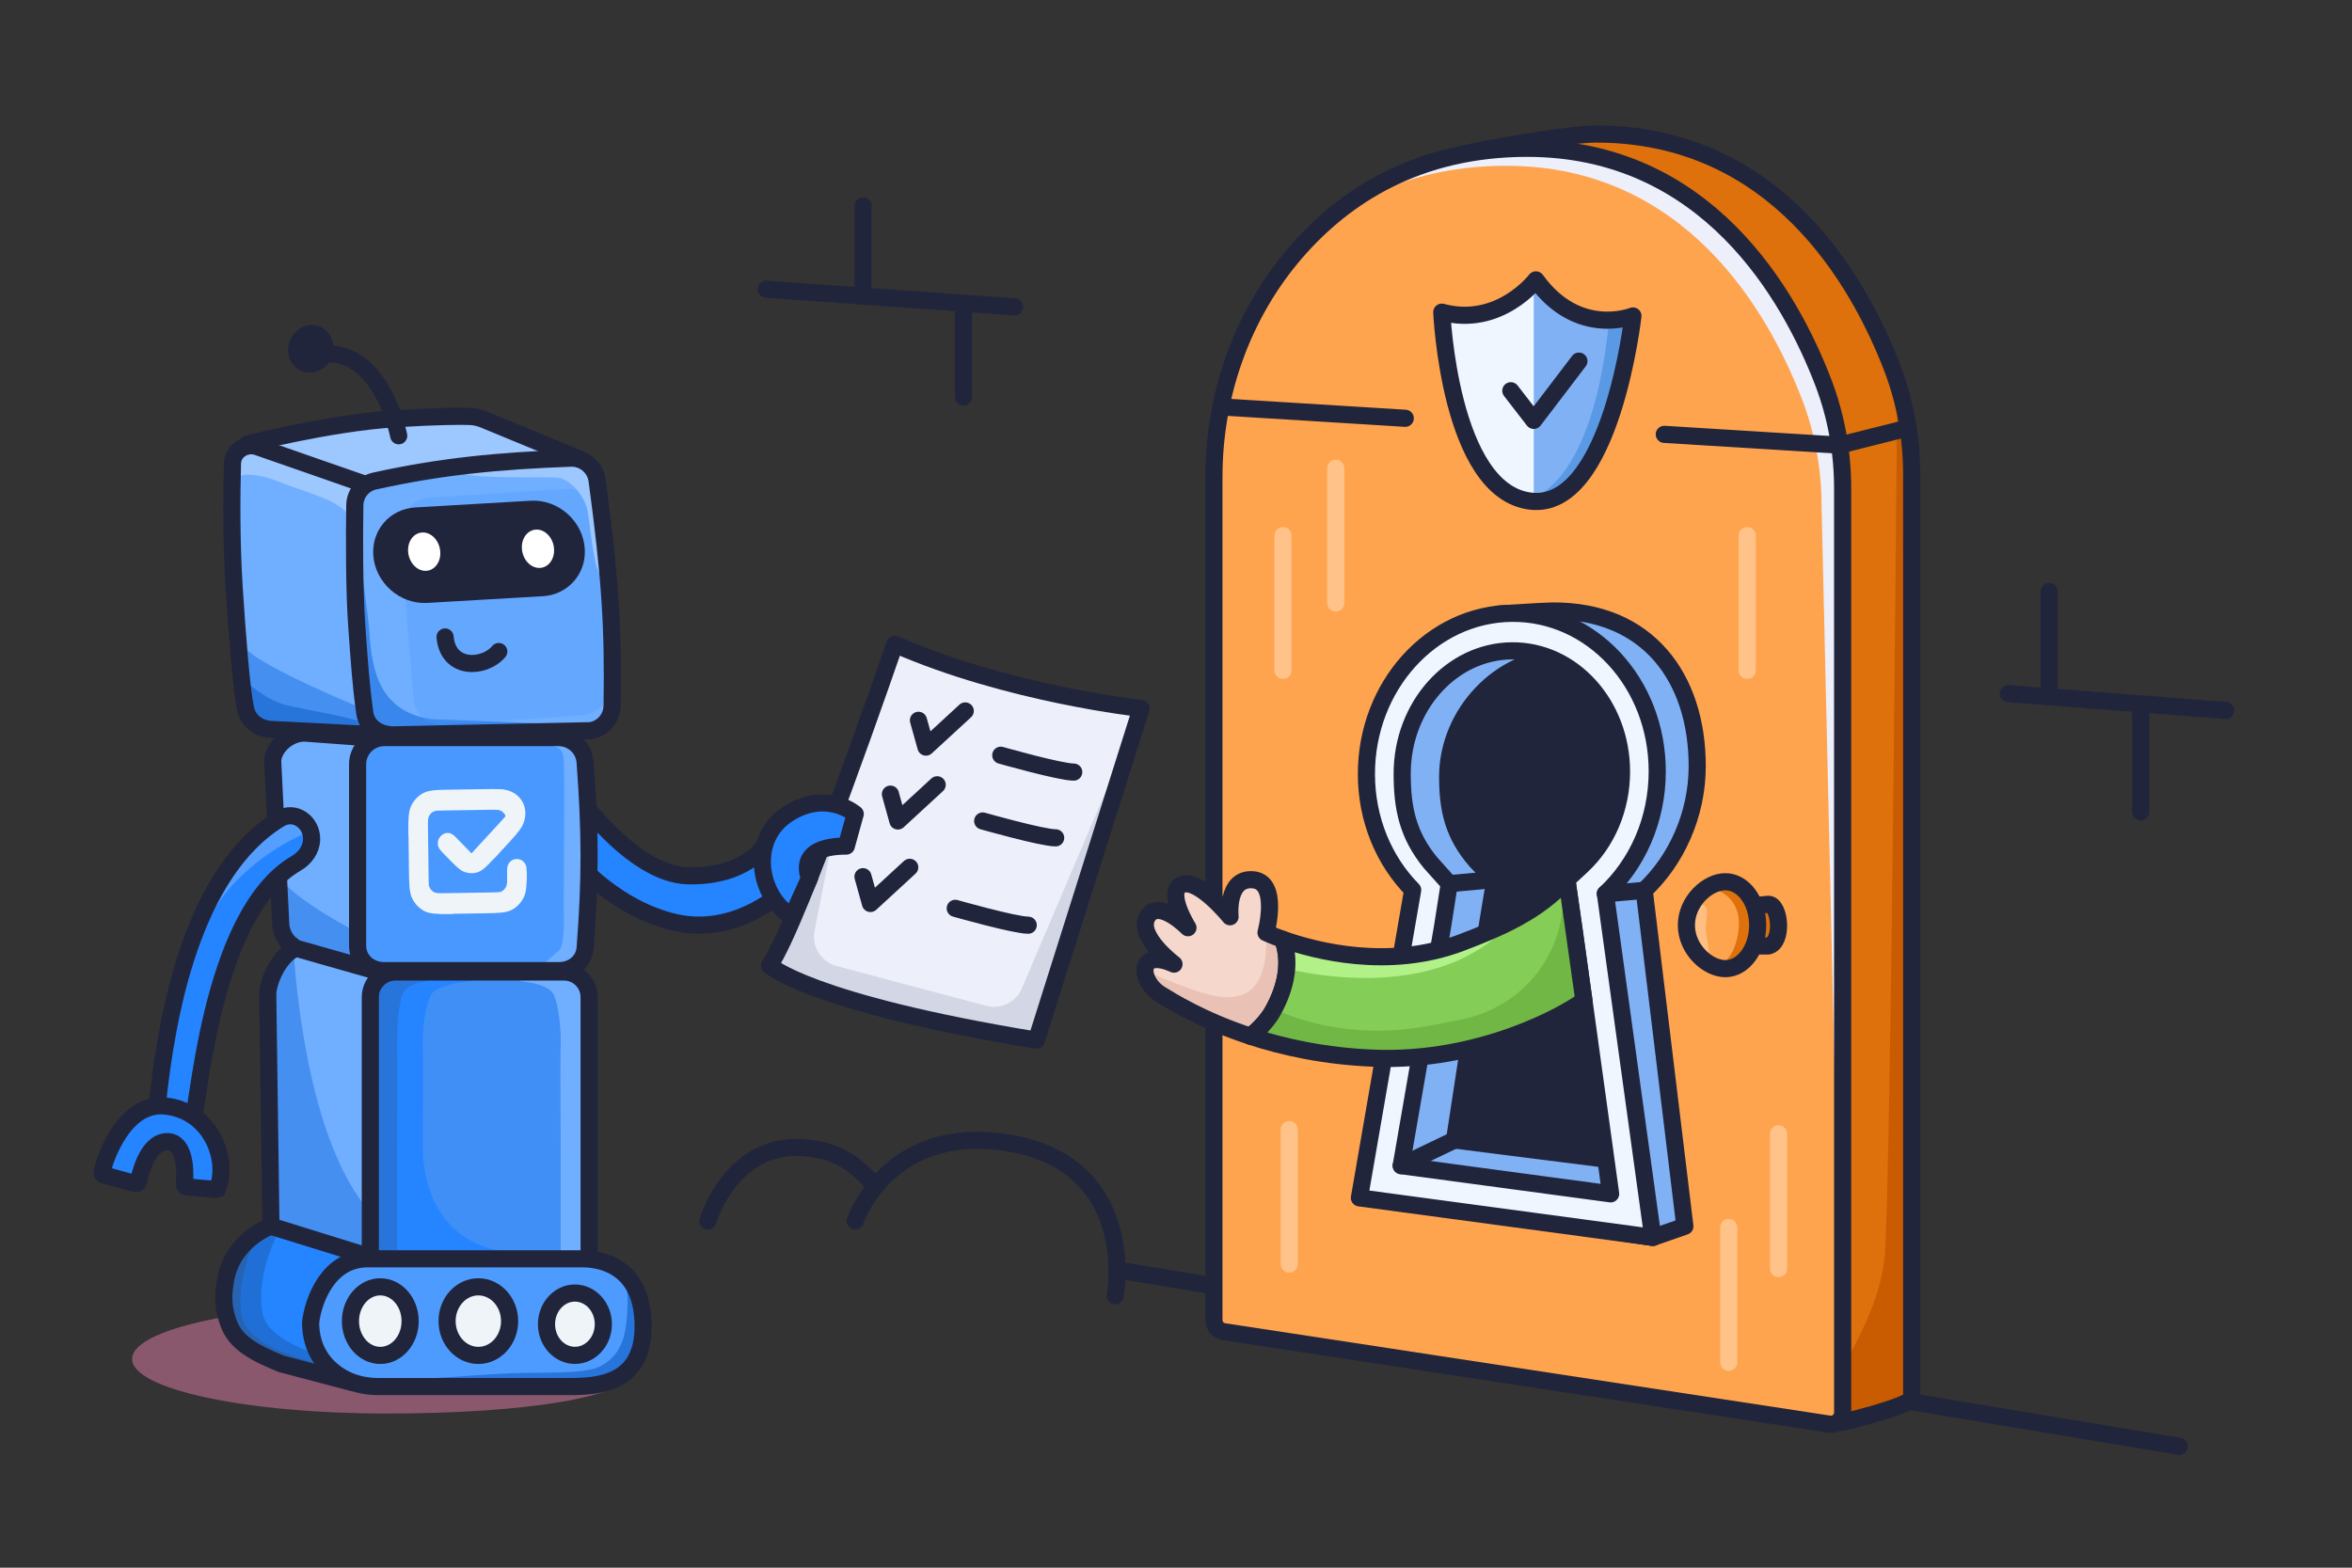 <svg width="480" height="320" viewBox="0 0 480 320" fill="none" xmlns="http://www.w3.org/2000/svg">
<rect x="0" y="0" width="480" height="320" fill="#333333" stroke="none"/>
<g clip-path="url(#clip0_259_2030)">
<path opacity="0.5" d="M129.86 278.98C129.86 285.13 107.44 288.53 78.81 288.53C50.18 288.53 26.96 283.55 26.96 277.4C26.96 271.25 50.18 266.27 78.81 266.27C107.44 266.27 129.86 272.83 129.86 278.97V278.98Z" fill="#E27FA8"/>
<path d="M444.74 295.22L228.1 259.24" stroke="#21253C" stroke-width="3.5" stroke-linecap="round" stroke-linejoin="round"/>
<path d="M454.2 145.02L409.86 141.59" stroke="#21253C" stroke-width="3.5" stroke-linecap="round" stroke-linejoin="round"/>
<path d="M156.39 59.03L207.04 62.64" stroke="#21253C" stroke-width="3.5" stroke-linecap="round" stroke-linejoin="round"/>
<path d="M176.14 42.03V60.44" stroke="#21253C" stroke-width="3.5" stroke-linecap="round" stroke-linejoin="round"/>
<path d="M196.63 62.64V81.05" stroke="#21253C" stroke-width="3.5" stroke-linecap="round" stroke-linejoin="round"/>
<path d="M436.89 165.73V144.4" stroke="#21253C" stroke-width="3.5" stroke-linecap="round" stroke-linejoin="round"/>
<path d="M418.2 142.06V120.73" stroke="#21253C" stroke-width="3.5" stroke-linecap="round" stroke-linejoin="round"/>
<path d="M261.83 266.57V94.42C261.83 77.57 267.64 61.11 278.71 48.4C285.85 40.2 297.58 31.68 297.58 31.68C302.56 30.42 319.75 27.36 325.76 27.36C362.43 27.36 379.37 57.35 386.19 75.14C388.84 82.06 390.14 89.42 390.14 96.83V285.41C390.14 286.88 374.74 290.91 373.29 290.69L263.87 268.93C262.7 268.75 261.83 267.74 261.83 266.56V266.57Z" fill="#DE710B"/>
<mask id="mask0_259_2030" style="mask-type:luminance" maskUnits="userSpaceOnUse" x="261" y="27" width="130" height="264">
<path d="M261.83 266.57V94.42C261.83 77.57 267.64 61.11 278.71 48.4C285.85 40.2 297.58 31.68 297.58 31.68C302.56 30.42 319.75 27.36 325.76 27.36C362.43 27.36 379.37 57.35 386.19 75.14C388.84 82.06 390.14 89.42 390.14 96.83V285.41C390.14 286.88 374.74 290.91 373.29 290.69L263.87 268.93C262.7 268.75 261.83 267.74 261.83 266.56V266.57Z" fill="white"/>
</mask>
<g mask="url(#mask0_259_2030)">
<path d="M368.7 290C368.7 290 383.28 271.5 384.63 256.56C385.98 241.62 387.35 60.75 387.35 60.75L405.34 250.73L395.16 308.39L369.02 298.98" fill="#C95B00"/>
</g>
<path d="M261.83 266.57V94.42C261.83 77.57 267.64 61.11 278.71 48.4C285.85 40.2 297.58 31.68 297.58 31.68C302.56 30.42 319.75 27.36 325.76 27.36C362.43 27.36 379.37 57.35 386.19 75.14C388.84 82.06 390.14 89.42 390.14 96.83V285.41C390.14 286.88 374.74 290.91 373.29 290.69L263.87 268.93C262.7 268.75 261.83 267.74 261.83 266.56V266.57Z" stroke="#21253C" stroke-width="3.5" stroke-linecap="round" stroke-linejoin="round"/>
<path d="M247.74 269.47V97.33C247.74 80.48 253.55 64.02 264.62 51.31C274.39 40.09 289.33 30.27 311.67 30.27C348.34 30.27 365.28 60.26 372.1 78.05C374.75 84.97 376.05 92.33 376.05 99.74V288.32C376.05 289.79 374.74 290.92 373.29 290.69L249.78 271.83C248.61 271.65 247.74 270.64 247.74 269.46V269.47Z" fill="#FFA44E"/>
<mask id="mask1_259_2030" style="mask-type:luminance" maskUnits="userSpaceOnUse" x="247" y="30" width="130" height="261">
<path d="M247.74 269.47V97.33C247.74 80.48 253.55 64.02 264.62 51.31C274.39 40.09 289.33 30.27 311.67 30.27C348.34 30.27 365.28 60.26 372.1 78.05C374.75 84.97 376.05 92.33 376.05 99.74V288.32C376.05 289.79 374.74 290.92 373.29 290.69L249.78 271.83C248.61 271.65 247.74 270.64 247.74 269.46V269.47Z" fill="white"/>
</mask>
<g mask="url(#mask1_259_2030)">
<path d="M372.1 78.05C365.28 60.26 348.35 30.27 311.67 30.27C293.1 30.27 279.65 37.05 270.03 45.79C279.25 38.84 291.42 33.84 307.37 33.84C344.04 33.84 360.98 63.83 367.8 81.62C370.45 88.54 371.75 95.9 371.75 103.31C371.75 103.31 376.05 289.8 376.05 288.33V99.74C376.05 92.33 374.75 84.97 372.1 78.05Z" fill="#EDEFFA"/>
</g>
<path d="M247.74 269.47V97.33C247.74 80.48 253.55 64.02 264.62 51.31C274.39 40.09 289.33 30.27 311.67 30.27C348.34 30.27 365.28 60.26 372.1 78.05C374.75 84.97 376.05 92.33 376.05 99.74V288.32C376.05 289.79 374.74 290.92 373.29 290.69L249.78 271.83C248.61 271.65 247.74 270.64 247.74 269.46V269.47Z" stroke="#21253C" stroke-width="3.5" stroke-linecap="round" stroke-linejoin="round"/>
<path d="M263.11 230.57V258.02" stroke="#FFC289" stroke-width="3.5" stroke-linecap="round" stroke-linejoin="round"/>
<path d="M352.8 250.56V278.07" stroke="#FFC289" stroke-width="3.5" stroke-linecap="round" stroke-linejoin="round"/>
<path d="M362.97 231.44V258.95" stroke="#FFC289" stroke-width="3.5" stroke-linecap="round" stroke-linejoin="round"/>
<path d="M356.57 109.33V136.84" stroke="#FFC289" stroke-width="3.5" stroke-linecap="round" stroke-linejoin="round"/>
<path d="M272.61 95.58V123.09" stroke="#FFC289" stroke-width="3.5" stroke-linecap="round" stroke-linejoin="round"/>
<path d="M261.83 109.33V136.84" stroke="#FFC289" stroke-width="3.5" stroke-linecap="round" stroke-linejoin="round"/>
<path d="M339.65 88.66L375.42 90.87L389.42 87.35" stroke="#21253C" stroke-width="3.5" stroke-linecap="round" stroke-linejoin="round"/>
<path d="M249.15 83.05L286.79 85.38" stroke="#21253C" stroke-width="3.5" stroke-linecap="round" stroke-linejoin="round"/>
<path d="M294.24 63.72C294.24 63.72 295.82 100.26 312.31 102.29C328.8 104.32 333.25 64.49 333.25 64.49C333.25 64.49 322.08 69.08 313.45 57.13C313.45 57.13 306.02 66.9 294.24 63.72Z" fill="#EFF6FF"/>
<mask id="mask2_259_2030" style="mask-type:luminance" maskUnits="userSpaceOnUse" x="294" y="57" width="40" height="46">
<path d="M294.24 63.72C294.24 63.72 295.82 100.26 312.31 102.29C328.8 104.32 333.25 64.49 333.25 64.49C333.25 64.49 322.08 69.08 313.45 57.13C313.45 57.13 306.02 66.9 294.24 63.72Z" fill="white"/>
</mask>
<g mask="url(#mask2_259_2030)">
<path d="M313.01 52.74V107.98L325.98 105.47L339.2 63.72L333.01 55.58L313.01 52.74Z" fill="#81B1F5"/>
<mask id="mask3_259_2030" style="mask-type:luminance" maskUnits="userSpaceOnUse" x="313" y="52" width="27" height="56">
<path d="M313.01 52.74V107.98L325.98 105.47L339.2 63.72L333.01 55.58L313.01 52.74Z" fill="white"/>
</mask>
<g mask="url(#mask3_259_2030)">
<path d="M309.2 102.46C309.2 102.46 324.49 104.21 328.39 65.36C332.28 26.52 343.48 62.33 343.48 62.33L336.69 89.12L315.65 107.47L309.2 102.46Z" fill="#5A9AE5"/>
</g>
</g>
<path d="M294.24 63.72C294.24 63.72 295.82 100.26 312.31 102.29C328.8 104.32 333.25 64.49 333.25 64.49C333.25 64.49 322.08 69.08 313.45 57.13C313.45 57.13 306.02 66.9 294.24 63.72Z" stroke="#21253C" stroke-width="3.5" stroke-linecap="round" stroke-linejoin="round"/>
<path d="M308.33 79.76L313.01 85.81L322.23 73.71" stroke="#21253C" stroke-width="3.5" stroke-linecap="round" stroke-linejoin="round"/>
<path d="M333.72 181.76C340.2 175.73 342.73 166.4 342.72 156.39C342.71 138.43 329.92 124.97 313.53 125.13C297.14 125.29 283.87 139.98 283.88 157.94C283.88 167.32 287.52 175.72 293.32 181.6L282.45 244.45L337.31 252.56L342.03 250.31L333.73 181.75H333.72V181.76Z" fill="#21253C" stroke="#21253C" stroke-width="3.5" stroke-linecap="round" stroke-linejoin="round"/>
<path d="M335.54 181.75C342.02 175.72 346.38 166.37 346.37 156.37C346.36 138.41 336.32 124.53 316.75 124.72C314.56 124.74 305.8 125.35 305.8 125.35C292.2 128.76 285.69 142.37 285.7 157.94C285.7 167.32 289.34 175.72 295.14 181.6L284.27 244.45L337.31 252.58L343.85 250.31L335.55 181.75H335.54ZM292.81 237.87L301.23 189.2L302.62 180.32L298.77 176.02C294.13 170.33 293.01 164.88 293.01 157.87C293 144.16 303.03 132.91 315.37 132.79C327.71 132.67 337.76 143.72 337.77 157.43C337.77 164.86 334.82 171.87 329.66 176.67L326.62 179.49L328.16 190.11L335.55 243.63L292.82 237.88H292.81V237.87Z" fill="#81B1F5" stroke="#21253C" stroke-width="3.5" stroke-linecap="round" stroke-linejoin="round"/>
<path d="M332.14 237.17L296.84 232.7L303.66 188.13L305.05 179.75L301.2 175.69C296.56 170.33 295.44 165.18 295.44 158.56C295.44 145.62 306.25 134.31 318.58 134.19L307.21 128.34L295.82 135.1L287.45 144.4L284.99 155.2L283.5 168.8L294.07 180.54L285.05 239.62L331.88 245.79L332.14 237.17Z" fill="#81B1F5" stroke="#21253C" stroke-width="3.5" stroke-linecap="round" stroke-linejoin="round"/>
<path d="M327.62 182.44C334.1 176.41 338.22 167.42 338.21 157.42C338.2 139.46 324.9 125.03 308.51 125.19C292.12 125.35 278.85 140.04 278.86 158C278.86 167.38 282.5 175.78 288.3 181.66L277.43 244.51L337.31 252.57L327.63 182.43H327.62V182.44ZM285.96 237.93L294.38 189.26L295.77 180.38L291.92 176.08C287.28 170.39 286.16 164.94 286.16 157.93C286.15 144.22 296.18 132.97 308.52 132.85C320.86 132.73 330.91 143.78 330.92 157.49C330.92 164.92 327.97 171.93 322.81 176.73L319.77 179.55L321.31 190.17L328.7 243.69L285.97 237.94H285.96V237.93Z" fill="#EFF6FF" stroke="#21253C" stroke-width="3.5" stroke-linecap="round" stroke-linejoin="round"/>
<path d="M259.4 207C261.95 202.74 263.77 197.04 261.79 191.74C259.61 190.97 258.37 190.37 258.37 190.37C258.37 190.37 261.19 180 255.69 179.58C250.18 179.16 251.03 187.13 251.03 187.13C251.03 187.13 244.58 179.15 241.19 180.57C237.8 181.99 242.44 189.37 242.44 189.37C242.44 189.37 236.48 183.25 234.17 187.13C231.86 191.01 239.59 196.8 239.59 196.8C232.06 193.36 232.34 200.26 236.91 203.01C238.8 204.15 245.1 208.21 255.17 211.51C256.75 210.3 258.17 208.84 259.4 206.99V207Z" fill="#F5D7CC"/>
<mask id="mask4_259_2030" style="mask-type:luminance" maskUnits="userSpaceOnUse" x="233" y="179" width="30" height="33">
<path d="M259.4 207C261.95 202.74 263.77 197.04 261.79 191.74C259.61 190.97 258.37 190.37 258.37 190.37C258.37 190.37 261.19 180 255.69 179.58C250.18 179.16 251.03 187.13 251.03 187.13C251.03 187.13 244.58 179.15 241.19 180.57C237.8 181.99 242.44 189.37 242.44 189.37C242.44 189.37 236.48 183.25 234.17 187.13C231.86 191.01 239.59 196.8 239.59 196.8C232.06 193.36 232.34 200.26 236.91 203.01C238.8 204.15 245.1 208.21 255.17 211.51C256.75 210.3 258.17 208.84 259.4 206.99V207Z" fill="white"/>
</mask>
<g mask="url(#mask4_259_2030)">
<path d="M228.49 195.859C228.49 195.859 239.03 200.729 245.5 202.679C251.97 204.629 259.08 204.319 258.36 190.369C257.64 176.419 269.36 190.399 269.36 190.399L267.38 212.329L239.14 223.019L230.39 209.609L228.48 195.869H228.49V195.859Z" fill="#EAC2B5"/>
</g>
<path d="M259.4 207C261.95 202.74 263.77 197.04 261.79 191.74C259.61 190.97 258.37 190.37 258.37 190.37C258.37 190.37 261.19 180 255.69 179.58C250.18 179.16 251.03 187.13 251.03 187.13C251.03 187.13 244.58 179.15 241.19 180.57C237.8 181.99 242.44 189.37 242.44 189.37C242.44 189.37 236.48 183.25 234.17 187.13C231.86 191.01 239.59 196.8 239.59 196.8C232.06 193.36 232.34 200.26 236.91 203.01C238.8 204.15 245.1 208.21 255.17 211.51C256.75 210.3 258.17 208.84 259.4 206.99V207Z" stroke="#21253C" stroke-width="3.5" stroke-linecap="round" stroke-linejoin="round"/>
<path d="M319.77 179.55C313.95 186.09 305.98 189.47 298.18 192.43C283.34 198.05 268.34 194.07 261.79 191.74C263.77 197.04 261.95 202.75 259.4 207C258.17 208.85 256.75 210.31 255.17 211.52C261.94 213.74 270.41 215.61 280.39 216C301.93 216.86 319.33 207.17 323.24 204.21L319.77 179.55Z" fill="#84CD56"/>
<mask id="mask5_259_2030" style="mask-type:luminance" maskUnits="userSpaceOnUse" x="255" y="179" width="69" height="38">
<path d="M319.77 179.55C313.95 186.09 305.98 189.47 298.18 192.43C283.34 198.05 268.34 194.07 261.79 191.74C263.77 197.04 261.95 202.75 259.4 207C258.17 208.85 256.75 210.31 255.17 211.52C261.94 213.74 270.41 215.61 280.39 216C301.93 216.86 319.33 207.17 323.24 204.21L319.77 179.55Z" fill="white"/>
</mask>
<g mask="url(#mask5_259_2030)">
<path d="M252.8 201.79C252.8 201.79 266.92 213.27 289.69 209.7C293.43 209.11 296.67 208.47 299.47 207.8C309.63 205.37 317.27 197 318.75 186.66L319.77 179.56L333.55 210.27L308.44 221.56L270.12 218.74L248.15 217.8L252.8 201.8V201.79Z" fill="#71B745"/>
<path d="M259.29 196.889C259.29 196.889 291.4 207.049 308.44 188.259C318.37 177.309 258.37 190.359 258.37 190.359L259.3 196.879L259.29 196.889Z" fill="#B1F188"/>
</g>
<path d="M319.77 179.55C313.95 186.09 305.98 189.47 298.18 192.43C283.34 198.05 268.34 194.07 261.79 191.74C263.77 197.04 261.95 202.75 259.4 207C258.17 208.85 256.75 210.31 255.17 211.52C261.94 213.74 270.41 215.61 280.39 216C301.93 216.86 319.33 207.17 323.24 204.21L319.77 179.55Z" stroke="#21253C" stroke-width="3.5" stroke-linecap="round" stroke-linejoin="round"/>
<path d="M295.77 180.38L302.5 179.77" stroke="#21253C" stroke-width="3.5" stroke-linecap="round" stroke-linejoin="round"/>
<path d="M285.96 237.93L296.85 232.7" stroke="#21253C" stroke-width="3.5" stroke-linecap="round" stroke-linejoin="round"/>
<path d="M327.62 182.44L335.54 181.75" stroke="#21253C" stroke-width="3.5" stroke-linecap="round" stroke-linejoin="round"/>
<path d="M360.89 184.59L350.17 185.55L350.86 193.11L360.88 193.09C364 192.44 363.31 184.59 360.88 184.59H360.89Z" fill="#DE710B" stroke="#21253C" stroke-width="3.5" stroke-linecap="round" stroke-linejoin="round"/>
<path d="M344.16 188.85C344.16 183.95 348.48 179.98 352.12 179.98C355.76 179.98 358.71 183.95 358.71 188.85C358.71 193.75 355.76 197.72 352.12 197.72C348.48 197.72 344.16 193.75 344.16 188.85Z" fill="#FFA44E"/>
<mask id="mask6_259_2030" style="mask-type:luminance" maskUnits="userSpaceOnUse" x="344" y="179" width="15" height="19">
<path d="M344.16 188.85C344.16 183.95 348.48 179.98 352.12 179.98C355.76 179.98 358.71 183.95 358.71 188.85C358.71 193.75 355.76 197.72 352.12 197.72C348.48 197.72 344.16 193.75 344.16 188.85Z" fill="white"/>
</mask>
<g mask="url(#mask6_259_2030)">
<path d="M349.48 181.44C349.48 181.44 356.15 182.55 354.66 190.85C353.58 196.87 350.08 197.33 350.08 197.33C350.08 197.33 356.19 199.3 356.7 199.37C357.21 199.44 364.93 190.48 364.93 190.32C364.93 190.16 362.81 182.15 362.64 181.72C362.47 181.29 358.71 177.83 358.71 177.83L349.49 181.45H349.48V181.44Z" fill="#DE710B"/>
<path opacity="0.3" d="M347.14 184.65C348.84 184.85 348.33 186.46 348.12 188.85C347.91 191.24 349.69 195.33 347.99 195.13C346.29 194.93 344.38 192.31 344.58 189.92C344.79 187.53 345.43 184.45 347.14 184.65Z" fill="white"/>
</g>
<path d="M344.16 188.85C344.16 183.95 348.48 179.98 352.12 179.98C355.76 179.98 358.71 183.95 358.71 188.85C358.71 193.75 355.76 197.72 352.12 197.72C348.48 197.72 344.16 193.75 344.16 188.85Z" stroke="#21253C" stroke-width="3.5" stroke-linecap="round" stroke-linejoin="round"/>
<path d="M182.61 131.5C182.61 131.5 163.01 188.65 157.03 197.05C157.03 197.05 165.05 204.69 211.51 212.32L232.89 144.61C232.89 144.61 205.78 141.68 182.61 131.5Z" fill="#EDEFFA"/>
<mask id="mask7_259_2030" style="mask-type:luminance" maskUnits="userSpaceOnUse" x="157" y="131" width="76" height="82">
<path d="M182.61 131.5C182.61 131.5 163.01 188.65 157.03 197.05C157.03 197.05 165.05 204.69 211.51 212.32L232.89 144.61C232.89 144.61 205.78 141.68 182.61 131.5Z" fill="white"/>
</mask>
<g mask="url(#mask7_259_2030)">
<path d="M178.43 127.93L166.23 189.99C165.6 193.2 167.57 196.35 170.73 197.19L201.23 205.31C204.22 206.11 207.34 204.58 208.55 201.74L232.88 144.6L219.13 229.03L144.46 200.95L178.42 127.92L178.43 127.93Z" fill="#D3D6E5"/>
</g>
<path d="M182.61 131.5C182.61 131.5 163.01 188.65 157.03 197.05C157.03 197.05 165.05 204.69 211.51 212.32L232.89 144.61C232.89 144.61 205.78 141.68 182.61 131.5Z" stroke="#21253C" stroke-width="3.5" stroke-linecap="round" stroke-linejoin="round"/>
<path d="M187.44 147.03L188.97 152.5L196.99 145.12" stroke="#21253C" stroke-width="3.5" stroke-linecap="round" stroke-linejoin="round"/>
<path d="M181.72 162.1L183.24 167.58L191.26 160.19" stroke="#21253C" stroke-width="3.5" stroke-linecap="round" stroke-linejoin="round"/>
<path d="M176.12 178.95L177.64 184.42L185.66 177.04" stroke="#21253C" stroke-width="3.5" stroke-linecap="round" stroke-linejoin="round"/>
<path d="M204.24 154.16C204.24 154.16 216.33 157.6 219.13 157.6L204.24 154.16Z" fill="#2584FF"/>
<path d="M204.24 154.16C204.24 154.16 216.33 157.6 219.13 157.6" stroke="#21253C" stroke-width="3.5" stroke-linecap="round" stroke-linejoin="round"/>
<path d="M200.55 167.58C200.55 167.58 212.64 171.02 215.44 171.02L200.55 167.58Z" fill="#2584FF"/>
<path d="M200.55 167.58C200.55 167.58 212.64 171.02 215.44 171.02" stroke="#21253C" stroke-width="3.5" stroke-linecap="round" stroke-linejoin="round"/>
<path d="M194.95 185.41C194.95 185.41 207.04 188.85 209.84 188.85L194.95 185.41Z" fill="#2584FF"/>
<path d="M194.95 185.41C194.95 185.41 207.04 188.85 209.84 188.85" stroke="#21253C" stroke-width="3.5" stroke-linecap="round" stroke-linejoin="round"/>
<path d="M116.89 161.12C116.89 161.12 128.77 178.56 140.48 178.77C152.19 178.98 156.03 172.63 156.03 172.63L159.08 182.55C159.08 182.55 149.81 191.02 137.84 188.31C125.88 185.59 117.77 176.08 117.77 176.08L116.88 161.11H116.89V161.12Z" fill="#2584FF" stroke="#21253C" stroke-width="3.5" stroke-linecap="round" stroke-linejoin="round"/>
<path d="M174.54 166.15C174.54 166.15 168.69 161.06 160.79 166.15C152.89 171.24 154.62 182.76 161.62 187.13L165.22 179.23C165.22 179.23 162.02 172.7 172.72 172.7L174.53 166.15H174.54Z" fill="#2584FF" stroke="#21253C" stroke-width="3.5" stroke-linecap="round" stroke-linejoin="round"/>
<path d="M55.29 250.28L76.13 256.56L75.02 283.03L57.46 278.41C52 276.19 48.03 274.12 46.61 269.99C45.68 267.28 45.34 265.25 46.03 261.29C47.47 253.02 55.29 250.28 55.29 250.28Z" fill="#2584FF"/>
<mask id="mask8_259_2030" style="mask-type:luminance" maskUnits="userSpaceOnUse" x="45" y="250" width="32" height="34">
<path d="M55.29 250.28L76.13 256.56L75.02 283.03L57.46 278.41C52 276.19 48.03 274.12 46.61 269.99C45.68 267.28 45.34 265.25 46.03 261.29C47.47 253.02 55.29 250.28 55.29 250.28Z" fill="white"/>
</mask>
<g mask="url(#mask8_259_2030)">
<path d="M56.971 251.16C56.971 251.16 51.941 260.36 53.631 268.25C55.321 276.14 75.271 278.94 75.271 278.94L78.951 286.75L35.161 281.74C35.161 281.74 33.991 261.12 35.161 259.68C36.331 258.24 47.441 251.02 49.221 250.43C51.001 249.84 56.971 251.16 56.971 251.16Z" fill="#1F6FD7"/>
<path d="M52.73 251.749C52.73 251.749 47.7 260.949 49.39 268.839C51.09 276.729 71.03 279.529 71.03 279.529L74.71 287.339L30.92 282.329C30.92 282.329 29.75 261.709 30.92 260.269C32.09 258.829 43.2 251.609 44.98 251.019C46.76 250.429 52.73 251.749 52.73 251.749Z" fill="#2663B3"/>
</g>
<path d="M55.29 250.28L76.13 256.56L72.13 282.27L57.46 278.41C52 276.19 48.03 274.12 46.61 269.99C45.68 267.28 45.34 265.25 46.03 261.29C47.47 253.02 55.29 250.28 55.29 250.28Z" stroke="#21253C" stroke-width="3.5" stroke-linecap="round" stroke-linejoin="round"/>
<path d="M105.15 170.2C105.24 170.26 105.32 170.32 105.41 170.37" stroke="#21253C" stroke-width="3.5" stroke-linecap="round"/>
<path d="M58.48 187.93L55.67 153.7L62.15 149.63L77.22 150.57L76.13 198.15L59.81 192.71L58.48 187.94V187.93Z" fill="#70AEFF"/>
<path opacity="0.78" d="M58.14 193.19L64.28 195.15L75.58 198.46L73.96 196.25L74.27 190.96C67.02 187.39 57.86 181.52 56.94 178.66C56.01 175.8 57.76 190.02 58.14 193.2V193.19Z" fill="#3987ED"/>
<path d="M55.29 198.11L56.07 196.6L58.39 194.37L78.41 198.45L75.87 205.42L74.71 257.27L55.29 250.28V198.11Z" fill="#70AEFF"/>
<path opacity="0.78" d="M55.29 250.28L73.45 255.68L77.32 254.28L76.74 248.72C63.98 235.93 60.63 205.79 59.81 192.69C52.75 190.79 54.9 247.1 55.29 250.27V250.28Z" fill="#3987ED"/>
<path d="M119.82 257.59C124.07 257.69 131.83 259.72 131.83 271.38C131.83 283.04 122.82 283.67 116.82 283.67H77.76C74.97 283.67 72.19 282.98 69.84 281.48C66.77 279.51 63.99 276.09 63.99 270.56C64.49 266.24 67.51 257.59 75.61 257.59H119.82Z" fill="#4E9BFF"/>
<path d="M104.9 280.3C110.47 280.08 119.01 280.52 122.27 279C125.53 277.48 127.07 274.66 127.64 271.3C128.22 267.94 128.22 263.06 127.64 261.65C127.06 260.24 129.94 260.35 130.52 263.17C131.1 265.99 129.85 279.32 127.26 280.3C124.67 281.28 122.17 283.55 110.27 283.66C100.75 283.75 87.43 283.19 81.96 282.9C82.31 282.47 84.19 281.53 88.87 281.27C94.72 280.94 99.33 280.51 104.9 280.29V280.3Z" fill="#2775DB"/>
<path d="M76.75 205.49C76.62 204.15 77.63 201.39 82.74 201.12C87.85 200.84 106.24 201 114.79 201.12C115.96 201.04 118.58 202.22 119.64 207.57C120.7 212.91 120.08 241.87 119.64 255.68L76.75 255.2V205.49Z" fill="#408FF6"/>
<path d="M76.75 203.18C76.62 201.78 77.63 198.9 82.74 198.61C87.85 198.32 106.24 198.49 114.79 198.61C115.96 198.53 118.58 199.76 119.64 205.35C120.7 210.93 120.08 241.2 119.64 255.64L76.13 256.56L76.75 223.2V203.19V203.18Z" fill="#408FF6"/>
<path d="M114.42 213.42C114.31 216.04 114.42 232.31 114.42 233.65V255.63H119.46L120.23 221.03L119.56 204.02C119.56 202.8 118.66 200.2 115.07 199.52C110.58 198.67 104.79 199.24 106.43 200.32C108.25 200.45 112.12 201.17 113 203.02C114.1 205.32 114.54 210.8 114.43 213.42H114.42Z" fill="#70AEFF"/>
<path d="M86.28 213.42C86.41 216.04 86.28 232.3 86.28 233.65C86.28 234.73 85.49 253.8 104.29 255.63H80.11L79.17 221.03L79.99 204.02C79.99 202.8 81.09 200.2 85.48 199.52C90.97 198.67 98.06 199.24 96.05 200.32C93.82 200.45 89.09 201.17 88.01 203.02C86.67 205.32 86.13 210.8 86.27 213.42H86.28Z" fill="#2584FF"/>
<path d="M81.03 213.42C81.11 216.04 81.03 232.3 81.03 233.65V255.63H77.31L76.74 221.03L77.24 204.02C77.24 202.8 77.9 200.2 80.56 199.52C83.88 198.67 88.16 199.24 86.95 200.32C85.6 200.45 82.74 201.17 82.09 203.02C81.28 205.32 80.96 210.8 81.04 213.42H81.03Z" fill="#2775DB"/>
<path d="M112.85 199.62C114.93 199.44 119.09 197.93 119.09 193.36C119.09 188.79 119.57 174.57 119.81 168.03L119.09 154.86C118.93 152.56 117.56 149.39 113.33 149.24C109.11 149.09 90.03 149.18 81.03 149.24C78.76 149.21 74.2 150.8 74.07 157.41C73.94 164.02 74.28 184.13 74.47 193.36C74.42 195.36 75.48 199.41 80.15 199.62C84.82 199.84 103.9 199.71 112.85 199.62Z" fill="#4998FF"/>
<path d="M115.04 155.1C115.27 158.82 115.04 182.36 115.04 184.72C115.04 187.08 115.37 192.97 114.01 194.09C112.64 195.2 108.55 198.6 111.17 198.97C113.79 199.34 117.44 198.97 118.69 197.36C119.69 196.07 119.72 186.74 119.6 182.24V153.86C119.37 152.12 118.14 148.63 115.04 148.53C111.94 148.43 110.18 148.9 109.69 149.15C108.89 149.6 107.78 150.73 109.69 151.63C112.08 152.75 114.82 151.38 115.04 155.1Z" fill="#70AEFF"/>
<path fill-rule="evenodd" clip-rule="evenodd" d="M97.63 177.99C96.75 178.31 95.8 178.32 94.91 178.03C94.05 177.75 93.28 177.05 91.97 175.72L90.82 174.54C90.02 173.72 89.61 173.3 89.46 172.82C89.32 172.4 89.32 171.94 89.44 171.52C89.62 170.92 90.14 170.35 90.71 170.14C91.11 170 91.54 169.99 91.95 170.12C92.41 170.27 92.81 170.68 93.61 171.51L96.21 174.18C96.21 174.18 102.63 173.27 101.69 174.29L100.5 175.58C99.23 176.94 98.48 177.67 97.63 177.98V177.99Z" fill="#EFF4F8"/>
<path fill-rule="evenodd" clip-rule="evenodd" d="M106.85 167.96C107.85 165.25 106.74 162.63 104.22 161.54C103.67 161.3 103.04 161.18 102.22 161.12C100.99 161.14 101.38 161.86 101.99 163C102.5 163.96 103.18 165.21 103.19 166.59C102.9 166.94 102.56 167.31 102.18 167.73L96.22 174.19L96.51 174.49C97.53 175.52 98.16 176.04 98.89 176.09H99.27C100.02 176.02 100.65 175.44 101.71 174.32L104.29 171.52C105.7 169.96 106.48 169 106.85 167.97V167.96Z" fill="#EFF4F8"/>
<path fill-rule="evenodd" clip-rule="evenodd" d="M103.11 166.4C102.91 166.01 102.6 165.69 102.22 165.49C101.79 165.27 101.23 165.28 100.11 165.29L90.5 165.44C88.3 165.47 87.9 165.48 87.31 166.12L83.36 170.68C83.32 167.44 83.3 165.8 83.89 164.54C84.41 163.42 85.26 162.5 86.31 161.92C87.5 161.26 89.07 161.23 92.21 161.18L98.3 161.09C100 161.06 101.25 161.04 102.22 161.12C102.91 161.19 103.42 161.33 103.82 161.62C104.48 162.08 104.79 162.81 104.74 163.65C104.68 164.6 104.18 165.43 103.2 166.59C103.18 166.52 103.15 166.46 103.12 166.4H103.11Z" fill="#EFF4F8"/>
<path fill-rule="evenodd" clip-rule="evenodd" d="M86.62 185.98C85.56 185.43 84.69 184.54 84.14 183.43C83.51 182.18 83.49 180.52 83.45 177.21L83.37 170.79C83.37 170.35 83.36 169.94 83.36 169.55C83.35 167.94 83.41 167.05 83.89 166.43C83.97 166.33 84.06 166.23 84.15 166.14C84.82 165.52 85.83 165.51 87.86 165.48L90.5 165.44C89.38 165.46 88.82 165.47 88.39 165.7C88.02 165.91 87.71 166.24 87.53 166.64C87.32 167.1 87.32 167.69 87.34 168.87L87.47 179C87.5 181.32 87.51 181.74 88.11 182.37L92.43 186.53C89.35 186.58 87.8 186.6 86.61 185.98H86.62Z" fill="#EFF4F8"/>
<path fill-rule="evenodd" clip-rule="evenodd" d="M107.48 178.08C107.5 180.58 107.45 181.97 106.93 183.07C106.41 184.19 105.56 185.11 104.51 185.69C103.32 186.35 101.75 186.38 98.61 186.43L92.52 186.52C92.1 186.52 91.71 186.52 91.34 186.54C89.81 186.54 88.97 186.5 88.39 185.98C88.29 185.89 88.2 185.8 88.12 185.7C87.54 185 87.52 183.93 87.49 181.78L87.45 178.99C87.47 180.17 87.47 180.76 87.7 181.21C87.9 181.6 88.21 181.92 88.59 182.12C89.02 182.34 89.58 182.33 90.7 182.32L100.31 182.17C102.51 182.14 102.91 182.13 103.5 181.49L106.46 178.07C107.05 177.43 107.45 177.42 107.46 178.07H107.48V178.08Z" fill="#EFF4F8"/>
<path fill-rule="evenodd" clip-rule="evenodd" d="M102.44 181.91C102.81 181.7 103.12 181.37 103.3 180.97C103.51 180.51 103.51 179.92 103.49 178.74C103.47 177.56 103.47 176.97 103.68 176.51C103.87 176.11 104.17 175.78 104.54 175.57C105.07 175.28 105.82 175.27 106.36 175.54C106.74 175.74 107.05 176.06 107.25 176.45C107.43 176.81 107.47 177.27 107.49 178.06C107.5 179.67 107.44 180.55 106.96 181.17C106.88 181.27 106.79 181.37 106.7 181.45C106.03 182.07 105.02 182.08 102.99 182.11L100.35 182.15C101.47 182.13 102.03 182.12 102.46 181.89L102.44 181.91Z" fill="#EFF4F8"/>
<path d="M72.98 193C72.98 196.01 75.42 198.13 78.42 198.13H114.03C116.85 198.13 119.2 196.29 119.42 193.48C120.5 179.56 120.49 169.93 119.41 155.55C119.2 152.73 116.84 150.56 114.01 150.56H78.42C75.42 150.56 72.98 153 72.98 156.01V193Z" stroke="#21253C" stroke-width="3.5" stroke-linecap="round"/>
<path d="M75.58 255.53V203.54C75.58 200.7 77.88 198.4 80.72 198.4H115.09C117.93 198.4 120.23 200.7 120.23 203.54V256.32" stroke="#21253C" stroke-width="3.5" stroke-linecap="round"/>
<path d="M119.24 256.95C123.49 257.05 131.25 259.08 131.25 270.74C131.25 282.4 122.24 283.03 116.24 283.03H77.17C74.38 283.03 71.6 282.35 69.25 280.84C66.18 278.87 63.39 275.45 63.39 269.92C63.89 265.6 66.91 256.95 75.01 256.95H119.23H119.24Z" stroke="#21253C" stroke-width="3.5" stroke-linecap="round"/>
<path d="M71.52 269.67C71.52 273.53 74.25 276.67 77.61 276.67C80.97 276.67 83.7 273.54 83.7 269.67C83.7 265.8 80.97 262.67 77.61 262.67C74.25 262.67 71.52 265.8 71.52 269.67Z" fill="#EFF4F8" stroke="#21253C" stroke-width="3.5" stroke-linecap="round"/>
<path d="M91.24 269.67C91.24 273.53 94.1 276.67 97.62 276.67C101.14 276.67 104 273.54 104 269.67C104 265.8 101.14 262.67 97.62 262.67C94.1 262.67 91.24 265.8 91.24 269.67Z" fill="#EFF4F8" stroke="#21253C" stroke-width="3.5" stroke-linecap="round"/>
<path d="M111.53 270.3C111.53 273.81 114.13 276.66 117.33 276.66C120.53 276.66 123.13 273.81 123.13 270.3C123.13 266.79 120.53 263.94 117.33 263.94C114.13 263.94 111.53 266.79 111.53 270.3Z" fill="#EFF4F8" stroke="#21253C" stroke-width="3.5" stroke-linecap="round"/>
<path d="M75.86 150.64L62.15 149.63C58.59 149.63 55.38 152.96 55.67 155.81L57.28 188.31C57.28 190.54 58.54 192.58 60.53 193.59L77.12 198.31" stroke="#21253C" stroke-width="3.5" stroke-linecap="round" stroke-linejoin="round"/>
<path d="M61.21 193.14C56.81 194.62 54.64 200.65 54.64 202.94L55.29 250.28L74.71 256.32" stroke="#21253C" stroke-width="3.5"/>
<path d="M32.18 224.73C32.92 225.73 38.38 229.42 38.71 228.67C39.04 227.93 48.28 189.65 50.27 186.24C54.48 179.03 61.69 176.47 63.22 172.39C63.96 170.41 61.01 167.35 61.5 165.88C58.22 167.25 50.66 171.24 45.37 177.69C42.99 180.59 29.86 221.58 32.18 224.72V224.73Z" fill="#2584FF"/>
<path d="M33.67 225.45L32.64 225.42L36.09 199.97L42.4 182.21L49.99 171.43L59.68 165.83L61.47 165.88L62.83 169.94C57.78 171.76 46.43 178.66 42.23 188.6C37.49 199.82 33.82 219.41 33.67 225.46V225.45Z" fill="#539EFF"/>
<path d="M60.43 176.24C62.21 175.2 63.54 173.43 63.59 171.37C63.68 167.8 60.13 165.28 57.08 167.14C39.22 178.02 34.01 207.37 32.14 225.14C32.14 225.26 32.16 225.39 32.23 225.49C33.82 227.59 37.61 230.43 39.04 229.77C40.43 229.13 42.26 186.81 60.42 176.24H60.43Z" stroke="#21253C" stroke-width="3.5" stroke-linecap="round"/>
<path d="M21.28 238.13L27.22 240.98C28.56 238.04 31.88 232.39 34.4 233.33C37.55 234.51 37.99 241.7 37.99 241.7L44.59 242.14C44.41 237.66 42.48 228.28 36.21 226.6C28.37 224.51 21.73 235.17 21.29 238.13H21.28Z" fill="#2584FF"/>
<path d="M44.44 242.5C44.36 242.7 44.15 242.82 43.93 242.8L38.09 242.28C37.8 242.25 37.59 241.99 37.62 241.7C37.93 238.51 37.62 233.04 34.12 233.03C30.65 233.03 28.85 238.14 28.28 241.18C28.22 241.48 27.92 241.68 27.62 241.6L21.16 239.82C20.89 239.75 20.73 239.48 20.8 239.21C22.1 234.1 26.3 224.96 33.78 225.77C43.23 226.79 46.68 236.87 44.45 242.5H44.44Z" stroke="#21253C" stroke-width="3.5" stroke-linecap="round"/>
<path d="M50.74 141.72L48.7 129.4L47.63 113.09L47.65 94.74L48.96 91.38L53.43 89.46L89.67 85.57L102.6 86.4L119.06 94.22L87.23 95.22L73.09 99.38L71.71 106.35L73.12 127.88L75.84 150.64L52.55 146.19L50.72 141.72H50.74Z" fill="#70AEFF"/>
<path d="M72.09 107.3C72.84 111.18 74.33 103.99 74.98 99.91L52.33 91.17L47.83 92.76L48.09 96.67L48.15 97.65C48.72 96.96 51.3 96.14 57.09 98.4C64.33 101.23 71.16 102.44 72.09 107.29V107.3Z" fill="#9CC7FF"/>
<path d="M88.82 95.78L105.25 93.77L119.3 92.9L96.71 85.13L85.1 85.85L73.49 86.57L61.34 88.31L51.11 91.24L74.31 98.97L88.82 95.77V95.78Z" fill="#9CC7FF"/>
<path opacity="0.78" d="M52.03 146.65L58.63 148.25L71.5 149.68L75.86 150.64L74.88 144.98C67 141.79 50.96 134.69 49.79 131.82C48.62 128.95 51.41 143.42 52.04 146.65H52.03Z" fill="#3987ED"/>
<path d="M75.3 147.78L75.86 150.64L53.56 147.78L50.92 144.33L50.6 139.44C51.8 140.57 55.01 143.03 58.25 143.88C61.49 144.73 70.91 146.21 75.31 147.79H75.3V147.78Z" fill="#2775DB"/>
<path d="M125.77 146.65C126.89 143.76 126.13 137.26 125.8 132.73L123.4 100.89C123.33 97.9 121.61 93.19 115.6 93.31C109.59 93.43 90.8 96.06 79.73 96.85C77.49 97.56 72.94 98.65 72.97 102.58C73 106.51 73.98 125.3 74.47 134.21L74.98 146.33C74.52 148.41 78.97 150.59 86.35 149.07C94.31 148.57 111.17 150.36 113.47 150.22C116.35 150.04 124.37 150.26 125.77 146.65Z" fill="#3987ED"/>
<path d="M123.93 146.56C126.67 143.16 125.22 125.61 125.38 122.75C125.54 119.89 123.32 104.53 122.18 100.43C121.04 96.33 118.57 96.09 116.29 95.85C114.01 95.61 105.28 95.58 103.37 95.7C101.46 95.82 76.5 97.61 73.89 100.43C71.28 103.25 74.93 122.11 75.4 129.3C75.87 136.48 77.33 145.29 88.05 146.8L114.03 147.8C114.93 150.53 121.19 149.96 123.93 146.56Z" fill="#70AEFF"/>
<path opacity="0.3" d="M119.05 145.98C120.9 145.7 124.52 144.09 124.24 139.9C123.96 135.71 123.54 122.66 123.36 116.66L121.93 104.64C121.65 102.54 120.23 99.71 116.45 99.81C112.67 99.91 95.64 101.05 87.59 101.6C85.56 101.7 81.58 103.41 81.87 109.47C82.15 115.53 83.67 133.93 84.39 142.37C84.46 144.2 85.65 147.85 89.84 147.79C94.02 147.73 111.06 146.55 119.05 145.97V145.98Z" fill="#4998FF"/>
<path d="M114.32 97.58C116.32 98.09 119.31 101.01 119.93 104.41C120.55 107.81 121.36 119.04 123.39 117.53C124.98 116.35 122.54 106.27 122.35 102.24C122.16 98.21 120.56 92.99 118.15 93.11C115.74 93.23 106.17 92.59 101.53 93.39C97.72 93.99 90.46 93.77 92.93 96.08C95.13 98.14 112.3 97.08 114.3 97.59H114.32V97.58Z" fill="#9CC7FF"/>
<path d="M101.79 132.99C98.9 136.47 91.43 136.86 90.83 130.02" stroke="#21253C" stroke-width="3.5" stroke-linecap="round"/>
<path d="M72.84 128.23C73.37 135.42 73.61 139.48 74.45 145.55C74.86 148.5 77.54 150.07 80.57 150L120.57 149.15C123.05 148.72 124.88 146.6 124.92 144.08C125.19 127.77 124.5 117.75 121.86 98.08C121.5 95.4 119.16 93.42 116.46 93.52C101.83 94.06 89.96 95.19 76.41 98.2C74.091 98.72 72.441 100.76 72.41 103.14C72.32 109.1 72.26 120.42 72.84 128.22V128.23Z" stroke="#21253C" stroke-width="3.5" stroke-linecap="round"/>
<path d="M87.21 123.07L110.77 121.7C115.92 121.4 119.68 117.14 119.34 111.98C118.97 106.35 113.92 101.88 108.31 102.21L84.75 103.58C79.6 103.88 75.84 108.14 76.18 113.3C76.55 118.93 81.6 123.4 87.21 123.07Z" fill="#21253C"/>
<path d="M83.29 112.6C83.43 114.76 85.02 116.52 86.83 116.52C88.64 116.52 90 114.78 89.85 112.61C89.71 110.45 88.12 108.69 86.31 108.69C84.5 108.69 83.14 110.43 83.29 112.6Z" fill="white"/>
<path d="M106.51 112.01C106.65 114.17 108.24 115.93 110.05 115.93C111.86 115.93 113.22 114.19 113.07 112.02C112.93 109.86 111.34 108.1 109.53 108.1C107.72 108.1 106.36 109.84 106.51 112.01Z" fill="white"/>
<path d="M73.98 98.67L52.58 91.21C50.11 90.35 47.5 92.05 47.44 94.6C47.28 100.47 47.17 110.55 47.81 120.29C48.47 130.39 49.26 140.39 50.08 144.54C50.2 145.13 50.41 145.69 50.69 146.2C51.63 147.85 53.44 148.81 55.34 148.9L77.24 150.01" stroke="#21253C" stroke-width="3.5" stroke-linecap="round"/>
<path d="M50.45 90.64C50.45 90.64 67.34 86.31 80.47 85.49C89.51 84.93 94 84.94 95.98 85.01C96.87 85.04 97.73 85.25 98.56 85.56L118.34 93.72" stroke="#21253C" stroke-width="3.5" stroke-linecap="round"/>
<path d="M66 72.25C77.95 71.31 81.37 88.95 81.37 88.95" stroke="#21253C" stroke-width="3.5" stroke-linecap="round"/>
<path d="M68.02 70.53C68.25 73.19 66.38 75.66 63.84 76.04C61.3 76.42 59.04 74.56 58.81 71.9C58.58 69.24 60.45 66.77 62.99 66.39C65.53 66.01 67.79 67.87 68.02 70.53Z" fill="#21253C"/>
<path d="M227.6 264.49C227.6 264.49 232.79 236.71 204.24 233.07C180.88 230.09 174.53 249.24 174.53 249.24" stroke="#21253C" stroke-width="3.5" stroke-linecap="round" stroke-linejoin="round"/>
<path d="M178.43 241.87C174.59 237.58 170.76 234.66 163.76 234.25C149.04 233.38 144.47 249.24 144.47 249.24" stroke="#21253C" stroke-width="3.5" stroke-linecap="round" stroke-linejoin="round"/>
</g>
<defs>
<clipPath id="clip0_259_2030">
<rect width="480" height="320" fill="white"/>
</clipPath>
</defs>
</svg>
